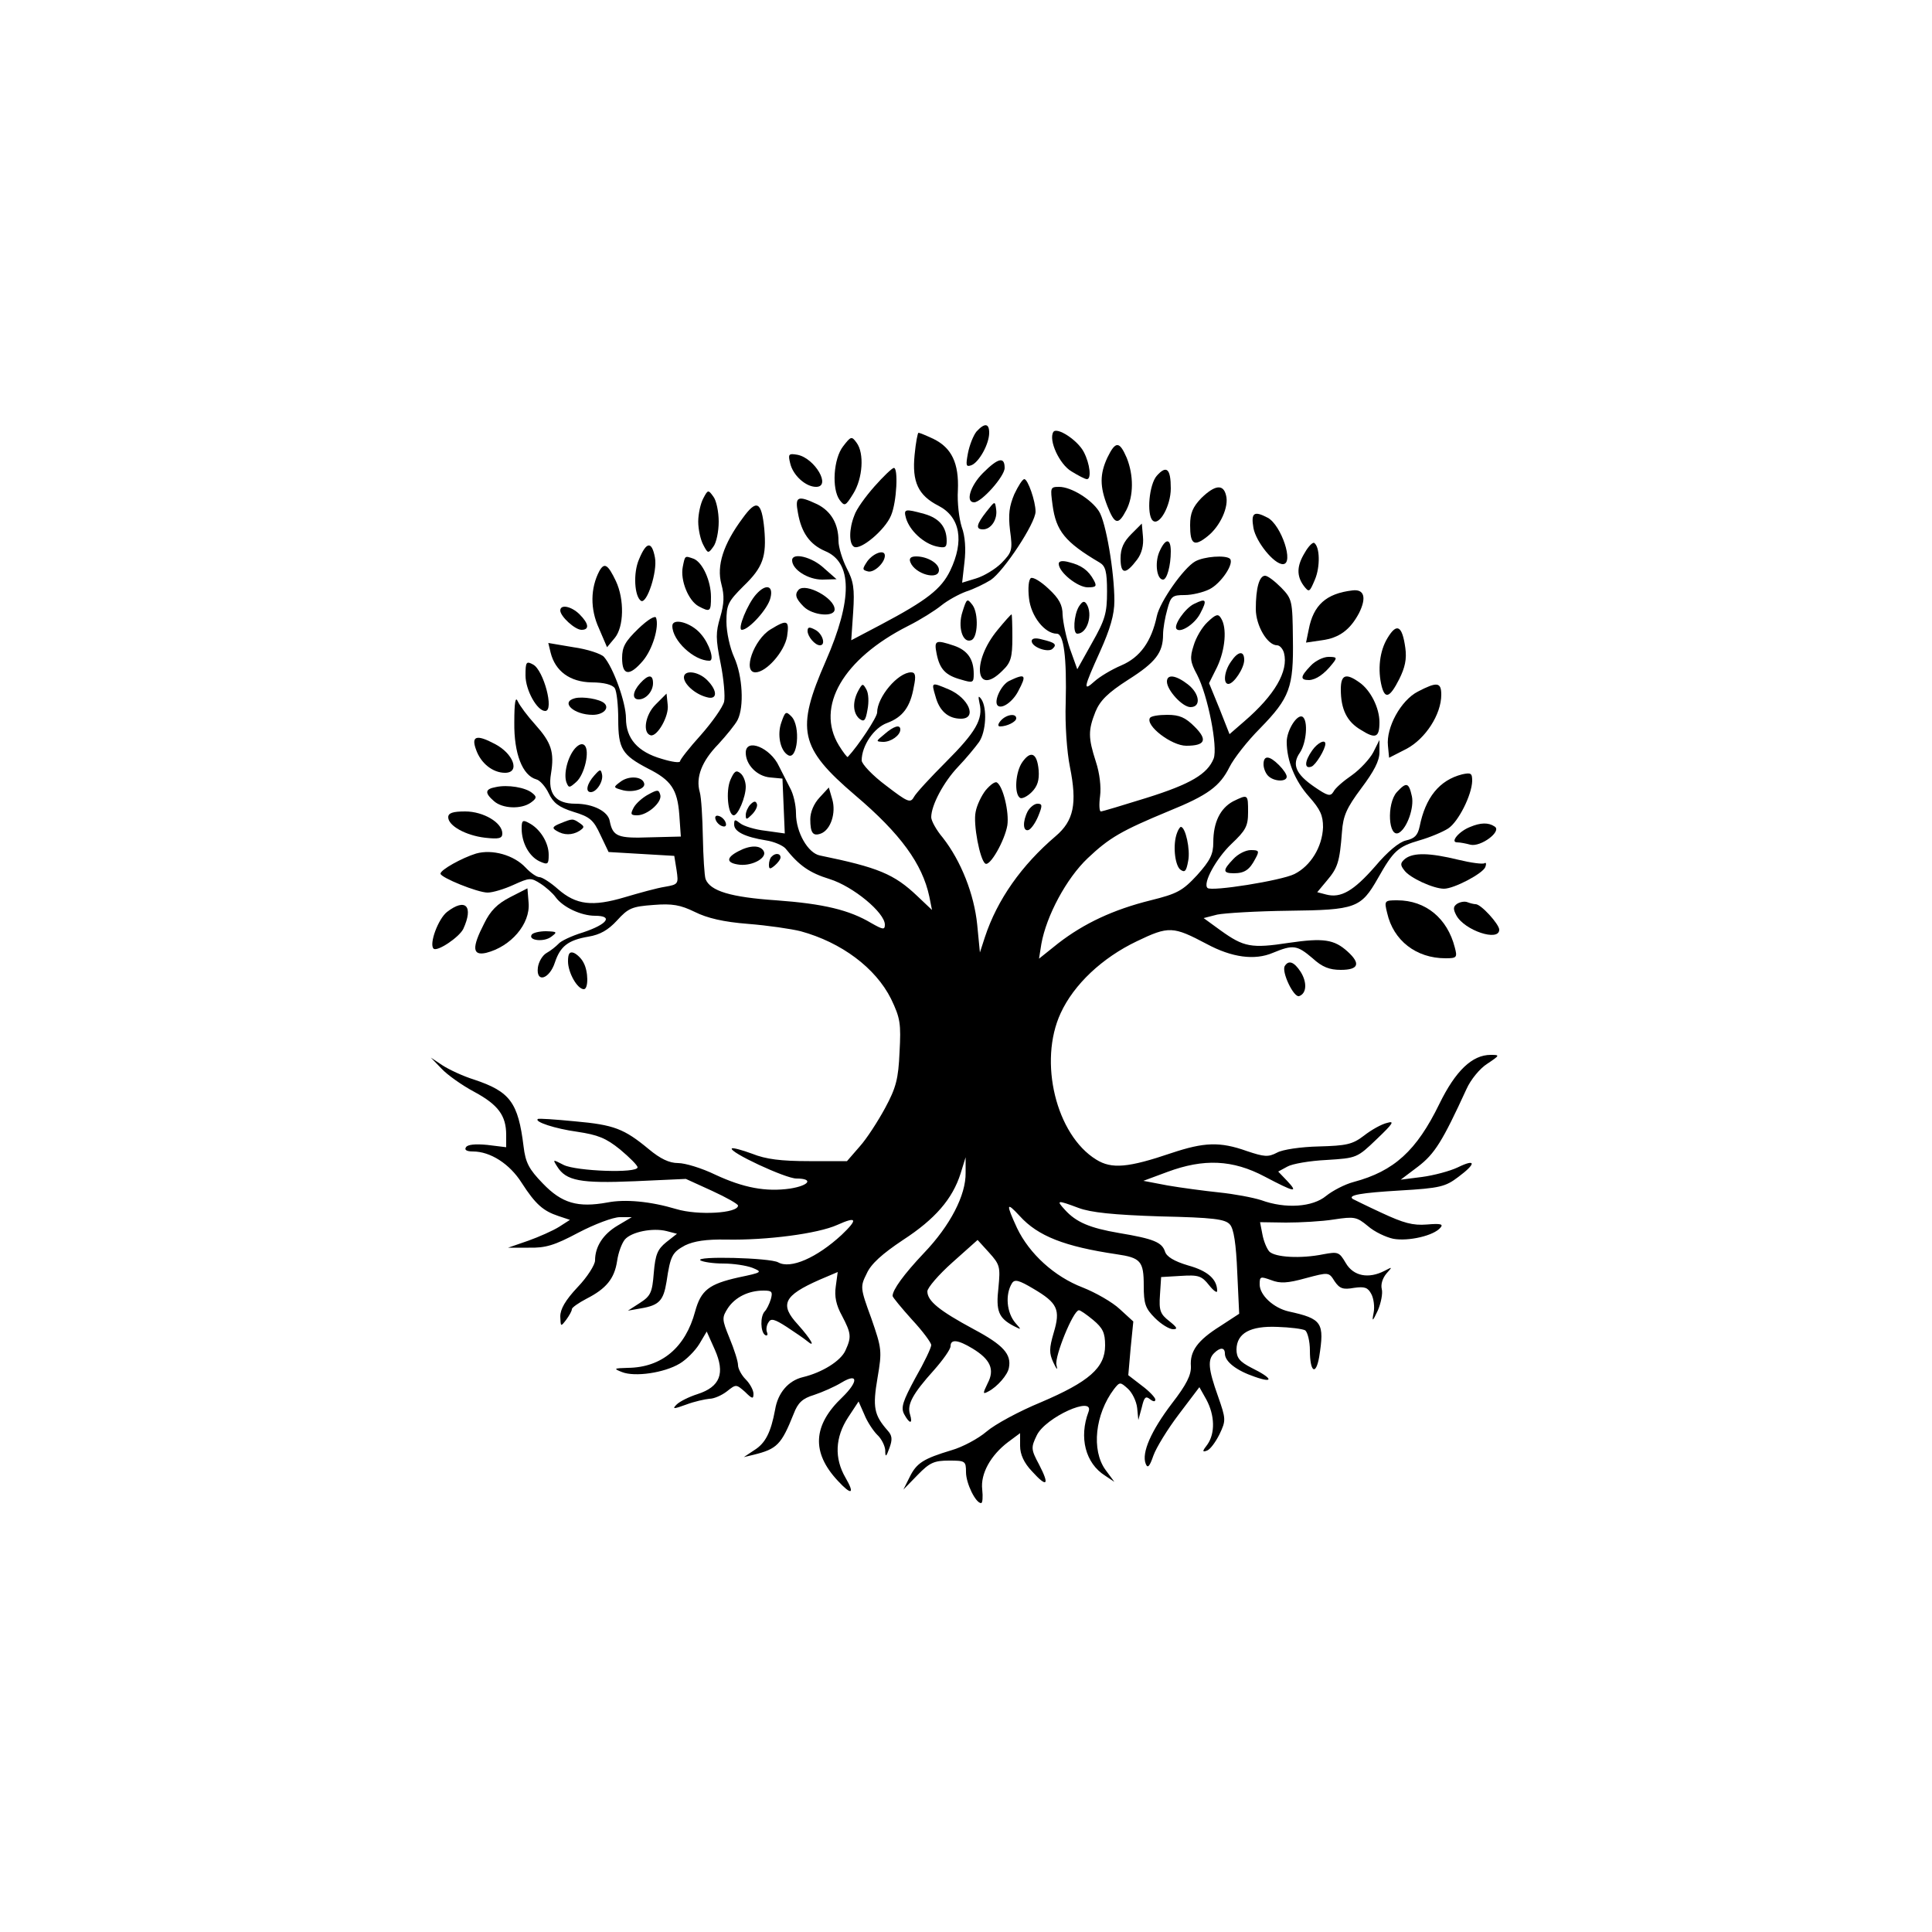<?xml version="1.0" encoding="UTF-8"?>
<svg data-bbox="111.5 110.047 276.5 278.953" viewBox="0 0 500 500" height="666.667" width="666.667" xmlns="http://www.w3.org/2000/svg" data-type="shape">
    <g>
        <path d="M252.7 111.7c-.8 1-1.8 3.5-2.2 5.6-.6 3.2-.5 3.6.9 3.1 2-.8 4.6-5.5 4.6-8.4 0-2.5-1.2-2.6-3.3-.3"/>
        <path d="M272.6 111.8c-1.3 2.1 1.6 8.4 4.7 10.2 1.8 1.1 3.5 2 4 2 1.2 0 .8-3.9-.8-7s-7-6.6-7.9-5.2"/>
        <path d="M236.7 117.7c-.7 7 .9 10.5 6.2 13.2 5.6 2.9 6.7 9.1 3 16.8-2.3 4.7-5.9 7.6-18 14l-7.6 4 .5-7.3c.4-6.1.1-8-1.7-11.4-1.1-2.2-2.1-5.4-2.1-7 0-4.4-1.9-7.7-5.5-9.5-5.1-2.4-5.8-2-5 2.2.9 5.2 3.1 8.2 7 9.9 7.1 2.9 7.2 12.5.2 28.5-7.8 17.8-6.8 22.4 7.6 34.7 11.8 10 17.4 17.8 19.2 26.2l.7 3.5-3.8-3.6c-6-5.7-10.1-7.4-25.2-10.5-3.1-.6-6.2-6-6.2-10.9 0-2.2-.7-5.1-1.5-6.5-.7-1.4-2-3.9-2.9-5.7-2.2-4.8-8.6-7.4-8.6-3.5 0 3.1 2.9 6.1 6.3 6.4l3.2.3.3 7.1.3 7.1-5-.7c-2.7-.3-5.6-1.2-6.5-1.9-1.4-1.1-1.6-1.1-1.6.3 0 1.8 2.7 3.2 8.3 4.1 2 .3 4.3 1.3 5 2.1 3.5 4.4 6.2 6.3 11.4 7.9 6.1 1.9 14.3 8.7 14.3 11.8 0 1.4-.5 1.3-3.5-.4-5.7-3.4-12.3-5-24.6-5.9-11.8-.8-17.1-2.4-18.3-5.5-.3-.9-.6-5.8-.7-10.8-.1-5.1-.4-10.3-.8-11.7-1.1-3.8.5-8 4.8-12.4 2.1-2.3 4.4-5.1 5-6.3 1.7-3.4 1.3-11.3-.9-16.2-1.1-2.4-2-6.5-2-9.2 0-4.4.4-5.2 4.4-9.2 5.1-4.9 6-7.7 5.4-14.8-.7-7.2-2-7.8-5.6-2.8-5 6.7-6.8 12.3-5.5 17.1.8 3 .7 5-.3 8.5-1.2 4-1.2 5.6.1 12 .8 4 1.2 8.5.9 9.9-.4 1.5-3.1 5.3-6 8.6-3 3.3-5.4 6.4-5.4 6.8 0 .5-2.1.2-4.7-.6-6.3-1.8-9.3-5.3-9.3-10.5 0-4.1-3.3-13.2-5.7-15.9-.7-.8-4.3-2-7.9-2.5l-6.5-1.1.6 2.5c1.2 4.8 5 7.6 10.6 7.7 3.2 0 5.4.6 6 1.5.5.8.9 4.4.9 8.1 0 7.6 1 9.2 7.7 12.7 6 3 7.6 5.4 8.1 11.9l.4 5.7-8 .2c-8.3.3-9.6-.2-10.4-4.2-.4-2.5-4.3-4.5-8.9-4.5q-7.65 0-6.3-7.8c.9-5.6.1-8-4.1-12.7-2-2.2-4-4.9-4.5-6-.6-1.4-.9.3-.9 5.5-.1 8 2.1 13.7 5.7 14.7.9.2 2.4 1.9 3.2 3.6 1.2 2.5 2.6 3.6 6.4 4.8 4.3 1.3 5.2 2.1 7 6l2.1 4.4 8.5.5 8.5.5.6 3.7c.5 3.5.5 3.7-3 4.3-2 .3-6.7 1.6-10.4 2.7-8.4 2.5-12.6 2-17.3-2.1-1.9-1.7-4.1-3.1-4.8-3.1s-2.3-1.1-3.6-2.5c-3-3.2-8.6-4.8-12.8-3.6-3.6 1.1-9.2 4.2-9.2 5.2s9.6 4.9 12.2 4.9c1.3 0 4.3-.9 6.7-2 4.2-1.9 4.5-1.9 7-.3 1.4.9 3.2 2.5 3.9 3.5 1.9 2.6 6.6 4.8 10.2 4.8 4.8 0 3.2 2.2-3.1 4.3-3 .9-5.9 2.3-6.4 3-.6.6-1.9 1.7-3 2.3s-2.1 2.3-2.3 3.8c-.5 4.1 3 3 4.4-1.3 1.4-4.2 3.4-5.8 8.7-6.7 3-.5 5.1-1.7 7.4-4.2 2.9-3.2 3.9-3.6 9.4-4 4.9-.4 7 0 10.7 1.8 3.2 1.6 7.4 2.6 13.8 3.1 5.1.4 11.2 1.3 13.6 1.9 10.6 2.9 19.4 9.5 23.4 17.5 2.4 5 2.6 6.4 2.2 13.8-.3 6.9-.9 9.2-3.7 14.4-1.9 3.5-4.8 8-6.6 10l-3.3 3.8h-9.8c-7.3 0-11.2-.5-14.7-1.9-2.7-1-5-1.6-5.3-1.4-.9.9 13.9 7.8 16.7 7.8 4.5 0 3.4 1.8-1.6 2.6-6.3.9-12.1-.2-19.4-3.6-3.5-1.7-7.8-3-9.6-3-2.3 0-4.6-1.1-7.6-3.6-6.4-5.3-9-6.3-19.1-7.2-5.1-.5-9.5-.8-9.6-.6-1 .7 4.4 2.5 10.2 3.3 5.3.8 7.4 1.6 11.1 4.6 2.5 2.1 4.5 4.1 4.5 4.6 0 1.6-15.8 1-19.1-.6-2.9-1.5-2.9-1.5-1.7.4 2.3 3.7 6 4.4 20.1 3.8l13.2-.6 6.8 3.1c3.7 1.7 6.7 3.4 6.7 3.8 0 2-10.4 2.6-16 .9-6.7-2-13.2-2.6-17.8-1.7-7.7 1.4-11.8.2-16.7-4.9-3.6-3.7-4.5-5.4-5-9.6-1.4-11.4-3.5-14.2-12.8-17.3-2.9-.9-6.5-2.6-8.2-3.7l-3-2 2.8 2.9c1.5 1.6 5.3 4.3 8.5 6 6.1 3.3 8.2 6.1 8.2 11.1v3.2l-4.9-.6c-3.1-.3-5.1-.1-5.5.6-.5.7.2 1.1 1.8 1.1 4.5 0 9.5 3.2 12.6 8.1 3.6 5.6 5.6 7.3 9.5 8.6l3 1-2.8 1.8c-1.6 1-5.2 2.6-8 3.6l-5.2 1.8h5.3c4.4.1 6.7-.6 12.9-3.9 4.2-2.2 9-4 10.7-4h3.1l-3.7 2.2c-3.7 2.2-5.8 5.4-5.8 9 0 1.1-2 4.3-4.5 6.9-3.2 3.4-4.5 5.7-4.5 7.6.1 2.7.1 2.7 1.5.9.8-1.1 1.5-2.3 1.5-2.8 0-.4 1.7-1.6 3.8-2.7 5.1-2.6 7.2-5.2 7.9-9.7.3-2.2 1.2-4.6 2-5.6 1.7-2 7.2-3.1 10.8-2.2l2.7.7-2.8 2.2c-2.2 1.8-2.8 3.1-3.2 7.9-.4 5.1-.8 6-3.6 7.8l-3.1 2 3.4-.6c4.7-.8 5.8-2 6.6-6.9 1-6.8 1.5-7.6 4.8-9.4 2.3-1.1 5.4-1.6 10.7-1.5 10.3.2 23.6-1.5 28.7-3.8s5.4-1.5 1.1 2.6c-6.4 5.9-13.2 8.9-16.4 7.1-2.1-1.2-21.9-1.7-20.1-.5.7.4 3.3.8 5.9.8s5.9.5 7.5 1.1c2.7 1.1 2.6 1.2-3.6 2.5-7.6 1.7-9.7 3.3-11.2 8.8-2.5 9.3-8.6 14.5-17.4 14.6-3.7.1-3.8.2-1.5 1.1 3.3 1.3 10.9.2 14.9-2.2 1.7-1 4-3.3 5.1-5.1l1.9-3.2 2.1 4.7c2.7 6.1 1.4 9.6-4.5 11.5-2.2.7-4.6 1.9-5.4 2.7-1.2 1.2-.8 1.2 2.5 0 2.1-.8 4.9-1.4 6-1.5 1.2 0 3.2-.9 4.5-1.9 2.4-1.9 2.4-1.9 4.7.1 1.9 1.9 2.2 1.9 2.2.5 0-.9-.9-2.6-2-3.7s-2-2.8-2-3.7c0-1-1-4.1-2.2-7-2-4.9-2-5.3-.4-7.8 1.9-2.8 5.3-4.5 9.2-4.5 2.2 0 2.4.3 1.9 2.2-.4 1.3-1.1 2.7-1.6 3.2-1.2 1.3-1.1 5.3.1 6.1.5.3.8 0 .5-.7s-.1-1.9.4-2.6c.6-1.1 1.6-.8 4.7 1.2 2.1 1.4 4.5 3 5.2 3.6 2.5 2.1 1.1-.4-2.3-4.2-4.8-5.2-3.7-7.5 5.6-11.6l4.7-2-.5 3.7c-.4 2.6.1 4.9 1.6 7.6 2.4 4.6 2.5 5.5.9 9-1.2 2.7-6 5.7-11 6.9-3.8.9-6.5 4.1-7.2 8.4-1.1 5.9-2.5 8.7-5.4 10.5l-2.7 1.8 2.5-.6c6.1-1.5 7.2-2.6 10.4-10.6 1.1-2.9 2.3-4 5.3-4.9 2.1-.7 5.3-2.1 7.1-3.2 4.3-2.6 4.4-.3.2 3.8-7.7 7.3-8 14.3-1.2 21.6 3.6 3.9 4.5 3.5 2-.8-2.9-5-2.7-10.4.7-15.6l2.7-4.1 1.5 3.4c.7 1.8 2.3 4.2 3.3 5.2 1.1 1 2 2.8 2.1 4 0 1.9.2 1.9 1.1-.6.8-2.2.7-3.2-.5-4.5-3.5-4-3.9-6-2.6-13.6 1.2-7 1.1-7.6-1.6-15.4-2.9-7.9-2.9-8.2-1.2-11.6 1.1-2.5 4-5.1 9.4-8.7 8.3-5.4 12.8-10.6 14.9-17.2l1.3-4.2v4c.1 5.8-4 13.7-10.8 20.8-5.2 5.5-8.1 9.5-8.1 11.1 0 .3 2.3 3.1 5 6.1 2.8 3 5 6 5 6.6 0 .7-1.8 4.5-4.1 8.5-3.3 6.1-3.8 7.7-2.9 9.4 1.4 2.6 2.3 2.6 1.5 0-.8-2.5.7-5.3 6.2-11.4 2.3-2.6 4.3-5.4 4.3-6.2q0-2.85 5.7.6c4.6 2.8 5.8 5.4 3.9 9-1.3 2.7-1.3 2.9.2 2.1 2.3-1.2 5-4.3 5.3-6.1.7-3.5-1.4-5.9-9.1-10-8.9-4.8-12-7.3-12-9.8 0-.9 2.9-4.3 6.5-7.5l6.5-5.8 3 3.3c2.8 3.1 2.9 3.7 2.4 9-.7 6.1 0 7.9 4 10 2 1 2 1 .4-.8-2.3-2.7-2.7-7.4-.9-10.3.7-1.1 1.8-.8 5.5 1.4 6.3 3.7 7.1 5.4 5.3 11.4-1.2 4.1-1.2 5.3-.1 7.7.9 1.9 1.2 2.2.8.6-.5-2.1 4.3-14 5.8-14.1.3-.1 2 1.1 3.7 2.5 2.5 2.1 3.1 3.3 3.1 6.6 0 5.8-4.2 9.4-16.6 14.7-5.6 2.3-11.9 5.7-14.1 7.6-2.1 1.8-6.2 4-9 4.8-7.3 2.2-9.1 3.3-10.9 7l-1.6 3.2 3.7-3.8c3.1-3.2 4.3-3.7 8.1-3.7 4.2 0 4.4.1 4.4 3s2.5 8 3.9 8c.4 0 .5-1.6.3-3.5-.5-4.1 2.2-8.9 6.7-12.3l3.1-2.3v3.3c0 2.2 1 4.4 3.1 6.6 3.9 4.3 4.6 3.6 1.8-1.8-2.1-3.9-2.1-4.4-.6-7.5 2.2-4.7 15.1-10.5 13.4-6.1-2.5 6.6-.8 13.3 4.3 16.5l2.4 1.6-2.3-3.1c-3.7-5.1-2.7-14.4 2.2-20.9 1.5-1.9 1.6-1.9 3.6-.1 1.1 1 2.2 3.2 2.4 5l.3 3.1.9-3.3c.6-2.6 1-3 2.1-2.1.9.7 1.4.7 1.4.1 0-.5-1.6-2.2-3.5-3.6l-3.5-2.7.6-6.9.7-7-3.5-3.2c-1.9-1.8-6.3-4.3-9.6-5.6-7.3-2.8-13.8-8.7-17-15.4-2.9-6.3-2.8-6.9.7-3.1 4.7 5.2 11.6 7.9 25.1 9.9 6.2.9 7 1.8 7 8.1 0 4.7.4 5.9 2.9 8.4 1.6 1.6 3.7 2.9 4.7 2.9 1.3 0 1-.5-1-2.1-2.3-1.8-2.7-2.7-2.4-6.8l.3-4.6 5.1-.3c4.6-.3 5.4 0 7.3 2.4 1.2 1.5 2.1 2.1 2.1 1.5 0-3-2.4-5.2-7.5-6.6-3.7-1.1-5.6-2.3-6-3.6-.8-2.4-2.9-3.3-11.9-4.8-7.6-1.3-11.1-2.8-14-6-2.3-2.5-2.1-2.6 3.5-.5 3.2 1.2 9 1.8 21.1 2.2 13.8.3 16.9.7 18.1 2.1 1 1.1 1.6 5 1.9 12.4l.5 10.7-4.9 3.2c-5.9 3.7-7.9 6.5-7.6 10.4.1 2.2-1.1 4.7-4.9 9.6-5.4 7.1-7.9 12.8-6.8 15.6.5 1.3 1 .8 2-2.1.7-2 3.7-6.9 6.6-10.7l5.3-7 1.8 3.2c2.2 4.1 2.3 8.7.3 11.6-1.4 1.8-1.4 2.1-.1 1.6.8-.3 2.2-2.2 3.2-4.2 1.7-3.6 1.7-3.9-.4-9.9-2.5-7-2.7-9.4-1-11.1 1.6-1.6 2.8-1.5 2.8.1 0 2.1 3 4.4 7.7 6 5.1 1.8 4.7.4-.8-2.3-3.1-1.6-3.9-2.6-3.9-4.8.1-4.2 3.6-6.1 10.6-5.8 3.2.1 6.5.5 7.2.9.6.5 1.2 2.8 1.2 5.2 0 5.5 1.5 6.7 2.4 1.7 1.4-8.9.8-9.9-7.9-11.8-3.9-.9-7.5-4.2-7.5-7 0-2.1.2-2.1 3-1.1 2.3.9 4.2.8 8.9-.5 6-1.6 6-1.6 7.5.8 1.3 1.9 2.2 2.2 5 1.7 2.8-.4 3.6-.1 4.5 1.6.6 1.1.9 3.3.6 4.8-.5 2.5-.3 2.4 1.1-.6.8-1.9 1.3-4.4 1-5.5-.3-1.2.2-2.8 1.2-4 1.6-1.8 1.6-1.8-.5-.7-4.1 2.1-8 1.4-10-2-1.7-2.9-2-3-5.8-2.3-5.9 1.2-12.5.8-14-.7-.7-.8-1.5-2.8-1.8-4.5l-.6-3.1 6.7.1c3.7 0 9.3-.3 12.4-.8 5.3-.8 5.9-.7 8.8 1.7 1.7 1.5 4.7 2.9 6.6 3.3 3.9.7 10.5-.8 12.2-2.9.8-.9 0-1.1-3.5-.8-3.7.3-6.1-.4-11.7-3-3.9-1.8-7.3-3.5-7.5-3.6-1.4-1 2.1-1.6 12.2-2.2 10.4-.6 11.8-1 15.1-3.5 4.7-3.5 4.6-4.8-.1-2.5-2.1 1-6.3 2.1-9.3 2.5l-5.5.7 4.5-3.4c4.3-3.3 6.3-6.5 12.5-20 1.1-2.5 3.5-5.4 5.4-6.6 3.3-2.2 3.3-2.3.9-2.3-4.8 0-9.1 4.1-13.3 12.7-5.9 12.1-11.7 17.4-22.2 20.2-2.3.6-5.5 2.3-7.1 3.6-3.5 2.9-10.5 3.4-16.8 1.1-2.2-.7-7-1.6-10.9-2-3.8-.4-9.8-1.2-13.3-1.8l-6.3-1.2 6.2-2.3c9.4-3.5 16.9-3.2 25.2 1.2 7.8 4.1 8.8 4.3 5.8 1.1l-2.3-2.4 2.4-1.3c1.2-.7 5.8-1.5 10.1-1.7 7.8-.5 7.9-.5 13-5.4 4.2-4 4.7-4.8 2.7-4.2-1.4.3-4.1 1.8-6 3.3-3 2.3-4.6 2.6-11.7 2.8-4.6.1-9.4.8-10.8 1.6-2.3 1.2-3.3 1.1-7.8-.4-7-2.5-11.1-2.3-19.5.5-11.2 3.8-15.5 4.2-19.5 1.7-10.4-6.4-15-25.4-9.2-37.9 3.4-7.4 10.7-14.3 19.7-18.6 8.3-4 9.4-3.9 18.1.7 6.5 3.5 12.4 4.3 17.1 2.3 5.3-2.2 6.3-2 10.3 1.4 2.5 2.3 4.4 3 7.3 3 4.6 0 5.2-1.6 1.8-4.7-3.5-3.2-6.3-3.6-15.2-2.3-9.8 1.5-11.7 1.1-17.7-3.2l-4.4-3.2 3.5-.9c1.9-.4 10.3-.9 18.5-1 17.4-.2 18.7-.7 23.1-8.4 4-7.1 5.2-8.2 10.7-9.8 2.8-.8 6.1-2.2 7.5-3.1 2.6-1.7 6.1-8.6 6.2-12.3 0-2-.3-2.2-2.6-1.7-5.9 1.5-9.5 6-11 13.5-.5 2.3-1.3 3.1-3.5 3.6-1.8.4-4.8 2.9-8 6.7-5.6 6.4-8.9 8.3-12.7 7.3l-2.3-.6 2.5-3c2.8-3.3 3.3-4.8 3.9-12.6.3-4.2 1.2-6.2 5-11.3 3.3-4.4 4.7-7.1 4.7-9.3v-3.2l-1.6 3.2c-.9 1.7-3.4 4.4-5.5 5.9-2.2 1.5-4.4 3.4-4.8 4.3-.8 1.3-1.5 1.1-5-1.3-4.8-3.3-5.8-5.8-3.7-8.8 1.7-2.5 2.2-8.3.7-9.3-1.4-.8-4.1 3.5-4.1 6.5 0 4.9 2.2 10.2 5.8 14.2 2.9 3.3 3.6 4.8 3.6 7.9-.2 5.1-3.2 10-7.4 12.1-3.4 1.7-21.6 4.6-22.5 3.6-1.3-1.2 2.3-7.7 6.2-11.4 3.7-3.5 4.3-4.6 4.3-8.2 0-4.7 0-4.7-3.9-2.8-3.3 1.8-5.1 5.4-5.1 10.6 0 3.1-.8 4.7-4.2 8.5-3.8 4.1-5.2 4.8-12 6.5-9.7 2.4-17.3 6-23.9 11.1l-5 4 .6-3.8c1.3-7.3 6.5-17 12-22.2 5.6-5.3 8.7-7.1 21-12.2 10.1-4.1 13.2-6.4 15.7-11.4 1.1-2.2 4.6-6.7 7.9-10 7.7-7.9 8.7-10.6 8.5-23.2-.1-9.8-.2-10.3-3-13.2-1.7-1.7-3.5-3.1-4.2-3.1-1.5 0-2.4 3.2-2.4 8.6 0 4.3 3 9.4 5.5 9.4.7 0 1.5.9 1.8 2 1.2 4.7-2.4 10.9-10.3 17.7l-3.8 3.3-2.6-6.6-2.7-6.6 2.1-4.2c2.1-4.5 2.6-10.1 1-12.6-.7-1.2-1.3-1.1-3.5 1-1.4 1.3-3 4-3.6 6.1-1 3.1-.9 4.2.9 7.5 2.8 5.4 5.4 18.7 4.3 21.7-1.6 4-5.9 6.6-17.4 10.2-6.1 1.9-11.4 3.5-11.8 3.5s-.5-1.8-.2-4c.3-2.3-.1-5.9-1.1-8.9-2-6.2-2-8.1-.1-12.9 1.2-2.9 3.2-4.9 8.5-8.3 7.1-4.5 9-7 9-11.7 0-1.5.5-4.4 1.1-6.5.9-3.4 1.3-3.7 4.5-3.7 1.9 0 4.8-.7 6.4-1.5 3-1.5 6.5-6.7 5.3-7.9-1.1-1-6.7-.6-9 .7-3 1.7-9.1 10.4-9.9 14.1-1.4 6.6-4.3 10.7-9.2 12.8-2.6 1.1-5.7 3-6.9 4.1-3.1 2.8-2.9 1.8 1.4-7.7 2.6-5.8 3.7-9.5 3.7-13.1 0-7.5-2.2-20.5-4-23.2-2-3.1-7.2-6.3-10.3-6.3-2.3 0-2.3.2-1.7 4.7.9 6.7 3.2 9.6 12.2 14.9 1.5.9 1.9 2.3 1.9 7.5 0 5.6-.5 7.3-3.9 13.3l-3.8 6.8-1.9-5.3c-1-3-1.8-6.9-1.9-8.8 0-2.5-.9-4.2-3.6-6.7-2-1.9-4-3.1-4.6-2.8-.6.4-.8 2.6-.5 5.2.5 4.7 4.1 9.2 7.2 9.2 1.8 0 2.6 6.1 2.3 18-.2 5.3.3 12.6 1.1 16.5 1.9 9.5 1 13.9-3.7 17.9-8.8 7.5-15.1 16.4-18.3 26.1l-1.3 4-.7-7.2c-.8-7.9-4.2-16.5-8.9-22.5-1.7-2-3-4.4-3-5.3 0-3.1 3.2-9.1 6.9-13 2.1-2.2 4.5-5.1 5.5-6.5 1.8-2.7 2.1-8.7.6-11-.8-1.1-.9-.9-.5 1 1 4.1-1 7.5-8.7 15.2-4 4-7.8 8.1-8.3 9.1-.9 1.6-1.6 1.3-7.2-3-3.5-2.6-6.3-5.6-6.3-6.5 0-3.8 3.2-8.5 6.6-9.7 4-1.5 6-4.1 6.9-9.4.6-2.8.4-3.7-.7-3.7-3.4 0-8.8 6.4-8.8 10.4 0 1.2-4.8 8.5-7.6 11.5-.1.2-1.2-1.2-2.3-3-6.1-10 1.1-22.4 17.9-30.9 3.2-1.6 7-4 8.6-5.3s4.5-2.9 6.4-3.6c1.9-.6 4.8-2 6.4-3 3.4-2.3 11.6-14.7 11.6-17.7 0-2.7-2-8.4-2.9-8.4-.5 0-1.6 1.8-2.6 3.9-1.3 3.1-1.6 5.2-1.1 9.4.7 5.1.5 5.6-2.2 8.4-1.6 1.6-4.6 3.4-6.6 4l-3.6 1.1.6-5.3c.4-3.3.2-6.7-.7-9.1-.7-2.2-1.2-6.4-1-9.5.3-7-1.6-11-6.3-13.3-1.9-.9-3.6-1.6-3.9-1.6-.2 0-.7 2.5-1 5.7"/>
        <path d="M218.2 115.5c-2.5 3.2-3 11-.9 13.9 1.3 1.7 1.5 1.6 3.5-1.6 2.5-4 2.9-10.5.9-13.2-1.3-1.8-1.5-1.7-3.5.9"/>
        <path d="M286.6 118.4c-2 4.3-2 7.5 0 12.6 1.9 4.8 2.8 5 4.9 1 1.9-3.7 1.9-9 .1-13.5-1.9-4.4-2.9-4.4-5-.1"/>
        <path d="M204.5 119.9c.7 3.1 4 6.1 6.7 6.1 4 0-.3-7.4-4.8-8.3-2.3-.4-2.5-.2-1.9 2.2"/>
        <path d="M254.4 122.4c-3.3 3.3-4.6 7.6-2.3 7.6 1.9 0 7.9-6.7 7.9-8.9 0-3-1.7-2.6-5.6 1.3"/>
        <path d="M226.3 125.9c-2.3 2.6-4.7 5.9-5.2 7.5-1.4 3.5-1.4 7.3-.1 8.1 1.7 1 8.1-4.4 9.6-8.1 1.5-3.5 1.9-12.5.7-12.3-.5.1-2.7 2.2-5 4.8"/>
        <path d="M299.4 123.1c-2 2.2-2.7 10-1.1 11.6 1.7 1.6 4.7-3.8 4.7-8.3 0-5.1-1.1-6.1-3.6-3.3"/>
        <path d="M310.9 128.9c-2.2 2.3-2.9 3.9-2.9 7 0 5 1 5.7 4.5 2.9 3.3-2.6 5.6-7.7 4.8-10.6-.7-3-2.9-2.7-6.4.7"/>
        <path d="M182 129c-.7 1.3-1.3 4-1.3 6s.6 4.7 1.3 6c1.2 2.3 1.3 2.3 2.6.5.8-1 1.4-4 1.4-6.5s-.6-5.5-1.4-6.5c-1.3-1.8-1.4-1.8-2.6.5"/>
        <path d="M255.3 132.4c-2.6 3.3-2.9 4.6-.9 4.6 2.1 0 3.8-2.6 3.4-5.2-.3-2.2-.3-2.2-2.5.6"/>
        <path d="M234.5 134.2c1 3.2 4.5 6.4 7.8 7.2 2.3.5 2.7.3 2.7-1.4 0-3.6-1.9-5.9-5.8-7-5.1-1.4-5.4-1.3-4.7 1.2"/>
        <path d="M324.4 136.7c.7 3.6 5.3 9.3 7.6 9.3 3 0-.4-10.1-3.9-12-3.6-1.9-4.4-1.3-3.7 2.7"/>
        <path d="M292.8 138.2c-2 2-2.8 3.7-2.8 6.3 0 4.2 1.3 4.3 4.3.3 1.2-1.6 1.7-3.7 1.5-5.9l-.3-3.4z"/>
        <path d="M300 142.9c-1.2 2.9-.6 7.1 1 7.1 1 0 2-3.6 2-7.3 0-3.5-1.4-3.5-3 .2"/>
        <path d="M337.7 143c-2.1 3.4-2.2 6-.3 8.6 1.4 1.8 1.5 1.7 2.9-1.6s1.3-8.5-.2-9.5c-.4-.2-1.5.9-2.4 2.5"/>
        <path d="M165.4 144.7c-1.6 3.6-1.2 9.7.5 10.8 1.5.9 4.3-7.6 3.6-11.2-.8-4.3-2.2-4.2-4.1.4"/>
        <path d="M224.5 145.2c-1.4 2.1-1.4 2.3.2 2.7 1.6.3 4.3-2.3 4.3-4.1 0-1.7-2.9-.7-4.5 1.4"/>
        <path d="M176.7 146.7c-.7 3.5 1.5 8.8 4.1 10.2 3 1.6 3.2 1.4 3.2-2.4 0-4.2-2.2-9-4.5-9.9-2.3-.8-2.2-.9-2.8 2.1"/>
        <path d="M205 145c0 2.4 4.1 5 7.8 5l3.7-.1-3.3-2.9c-3.1-2.9-8.2-4.1-8.2-2"/>
        <path d="M235.6 145.5c1.2 3.1 7.4 4.8 7.4 2 0-1.7-3-3.5-5.9-3.5q-2.1 0-1.5 1.5"/>
        <path d="M274 145.9c0 2.2 4.9 6.1 7.5 6.1 2.2 0 2.4-.3 1.6-1.8-1.4-2.6-3.2-3.9-6.4-4.7-1.8-.5-2.7-.3-2.7.4"/>
        <path d="M155.1 147.8c-2.3 4.4-2.4 9.8-.1 14.8l2.1 4.9 2-2.4c2.4-2.9 2.5-10 .3-14.7-2.1-4.4-3-4.9-4.3-2.6"/>
        <path d="M195.7 153.8c-2.2 2.4-5 9.2-3.7 9.2 1.8 0 6.8-5.5 7.4-8.3.8-3.2-1.2-3.7-3.7-.9"/>
        <path d="M206.7 152.6c-1.1 1.2-.8 2.3 1.3 4.4 2.3 2.3 8 2.8 8 .7 0-2.9-7.4-6.9-9.3-5.1"/>
        <path d="M350 152.8c-6.8.8-10.1 3.8-11.3 10.1l-.7 3.4 4.1-.6c4.5-.6 7.3-2.7 9.6-7 2-4 1.4-6.3-1.7-5.9"/>
        <path d="M249.1 158.3c-1.3 3.9 0 8.2 2.2 7.4 1.8-.5 2-6.9.4-9.1-1.4-1.8-1.5-1.8-2.6 1.7"/>
        <path d="M279.2 157c-1.3 2.2-1.6 7-.4 7 2.6 0 4.1-5 2.4-7.7-.6-.9-1.1-.7-2 .7"/>
        <path d="M309 156.3c-2.3 1.1-5.4 5.6-4.5 6.5 1 1.1 4.7-1.3 6.1-4 1.9-3.6 1.6-4.1-1.6-2.5"/>
        <path d="M145 158c0 1.5 3.8 5 5.5 5 2.1 0 1.9-1.6-.5-4-2.1-2.1-5-2.7-5-1"/>
        <path d="M165.2 162.7c-3.4 3.3-4.2 4.7-4.2 7.6 0 4.6 1.9 4.8 5.4.7 2.5-3 4.2-8.7 3.4-11.1-.2-.7-2.1.4-4.6 2.8"/>
        <path d="M258.2 163c-6.9 8.3-5.7 17.6 1.3 10.5 2.1-2 2.5-3.4 2.5-8.5 0-3.3-.1-6-.2-6-.2 0-1.8 1.8-3.6 4"/>
        <path d="M174 162c0 3.8 5.6 9 9.6 9 1.4 0 0-4.4-2.2-6.9-2.5-3-7.4-4.3-7.4-2.1"/>
        <path d="M199.4 162.9c-4.3 2.6-7.3 11.1-3.9 11.1 2.8 0 7.5-5.3 8.2-9.3.6-4.2.1-4.5-4.3-1.8"/>
        <path d="M209 163.3c0 1.4 1.9 3.7 3.2 3.7 1.6 0 .7-3-1.2-4-1.5-.8-2-.8-2 .3"/>
        <path d="M359.1 165.1c-2.1 3.4-2.6 8.3-1.5 12.6.9 3.3 2.1 2.8 4.5-1.9 1.5-3 2-5.2 1.6-8.1-.8-5.8-2.2-6.6-4.6-2.6"/>
        <path d="M267 165.9c0 1.6 4.3 3.1 5.4 2 1.2-1.1.7-1.6-2.7-2.4-1.7-.5-2.7-.3-2.7.4"/>
        <path d="M242.4 169.2c.8 4 2.3 5.6 6.4 6.7 3 .9 3.2.8 3.2-1.5 0-3.8-1.6-6.1-5.1-7.3-4.8-1.6-5.2-1.4-4.5 2.1"/>
        <path d="M318.6 171.2c-1.8 2.5-2.1 5.8-.7 5.8s4.1-4.1 4.1-6.2c0-2.5-1.6-2.3-3.4.4"/>
        <path d="M339.2 172.3c-2.7 2.8-2.8 3.7-.4 3.7 1.8-.1 3.9-1.5 6.1-4.3 1.2-1.5 1.1-1.7-1.1-1.7-1.3 0-3.4 1-4.6 2.3"/>
        <path d="M136 174.8c0 3.8 3 9.2 5.1 9.2 2.4 0-.4-10.5-3.1-12-1.8-1-2-.7-2 2.8"/>
        <path d="M177 175.3c0 1.7 2.8 4.3 5.8 5.1 2.9.9 3-1.6.2-4.4-2.3-2.3-6-2.7-6-.7"/>
        <path d="M165.7 176.8c-2 2.2-2.2 4.2-.4 4.2 1.9 0 3.7-2.1 3.7-4.2 0-2.3-1.2-2.3-3.3 0"/>
        <path d="M261.2 176.2c-2.1 1-4.1 5.3-3 6.4 1.1 1 3.9-1 5.3-3.7 2.3-4.3 1.9-4.7-2.3-2.7"/>
        <path d="M302 176.4c0 2.2 4 6.6 6.1 6.6 2.8 0 2.4-3.5-.7-5.9s-5.4-2.7-5.4-.7"/>
        <path d="M347 178.4c0 5.2 1.6 8.4 5.2 10.5 3.8 2.4 4.8 2 4.8-2 0-3.7-2.3-8.3-5.2-10.3-3.5-2.5-4.8-2-4.8 1.8"/>
        <path d="M222.1 178.8c-1.5 2.8-1.4 5.7.3 7.2 1.2.9 1.6.6 2.1-2.3.4-2 .3-4.3-.3-5.3-.9-1.6-1-1.6-2.1.4"/>
        <path d="M242.1 180.2c1 3.8 3.3 5.8 6.6 5.8 4.3 0 2-5.4-3.2-7.6-4.5-1.9-4.5-1.9-3.4 1.8"/>
        <path d="M366.9 179c-4.4 2.3-8.2 9.3-7.7 14l.3 3.1 4.5-2.3c4.9-2.6 9-8.9 9-14 0-3.3-1.1-3.4-6.1-.8"/>
        <path d="M148.8 180.7c-3.9 1-.3 4.3 4.6 4.3 2.7 0 4.4-1.7 3-3-1.2-1.1-5.6-1.8-7.6-1.3"/>
        <path d="M169.7 182.3c-2.7 2.6-3.5 7.4-1.3 8 1.7.4 4.8-5 4.4-7.9l-.3-2.9z"/>
        <path d="M202.2 187c-1.1 3.1-.3 7.2 1.7 8.4 2.5 1.6 3.4-7.5.9-10-1.4-1.4-1.6-1.3-2.6 1.6"/>
        <path d="M259 186.5c-.8.9-.8 1.5-.2 1.5 1.8 0 4.2-1.2 4.2-2.1 0-1.4-2.6-1-4 .6"/>
        <path d="M297.6 185.8c-1.2 2 5.6 7.2 9.4 7.2 4.9 0 5.6-1.5 2.2-4.9-2.4-2.4-3.9-3.1-7.1-3.1-2.2 0-4.2.3-4.5.8"/>
        <path d="M228.9 190c-2.3 1.9-2.3 1.9-.3 2 2 0 4.4-1.7 4.4-3.2 0-1.4-1.7-.9-4.1 1.2"/>
        <path d="M123.2 194c1.2 3.5 4.3 6 7.5 6 4 0 2.2-5-2.7-7.5-4.7-2.5-6.1-2-4.8 1.5"/>
        <path d="M148.8 193.7c-1.9 2.2-3 6.6-2.2 8.8.6 1.5.8 1.4 2.5-.1 2.2-1.9 3.6-8.1 2.2-9.5-.6-.6-1.5-.3-2.5.8"/>
        <path d="M339.6 194.2c-2 2.8-2.1 4.9-.2 4.2 1.1-.4 3.6-4.5 3.6-5.9 0-1.3-2.1-.2-3.4 1.7"/>
        <path d="M264.6 197.2c-1.8 2.5-2.2 8.3-.6 9.3.5.3 1.9-.4 3-1.5 1.5-1.5 2-3.1 1.8-5.7-.4-4.4-2-5.2-4.2-2.1"/>
        <path d="M327 197.8c0 1 .5 2.3 1.2 3 1.5 1.5 4.8 1.6 4.8.2 0-.6-.9-1.9-2-3-2.5-2.5-4-2.6-4-.2"/>
        <path d="M153.8 200.7c-1.9 2.1-2.4 4.3-.9 4.3s3.3-2.8 2.9-4.6c-.3-1.4-.5-1.4-2 .3"/>
        <path d="M189 201.9c-1.2 2.9-.6 9.1.9 9.1 1.1 0 3.1-4.7 3.1-7.4 0-1.3-.6-2.9-1.4-3.5-1.1-.9-1.6-.5-2.6 1.8"/>
        <path d="M160.6 202.3c-1.9 1.4-1.9 1.5.2 2.1 2.8.9 6.4-.2 5.9-1.7-.5-1.8-4-2-6.1-.4"/>
        <path d="M255.1 204.5c-1.1 1.4-2.3 3.9-2.6 5.6-.7 3.1 1.1 12.5 2.5 13.4 1.2.8 5-5.9 5.7-9.9.5-3.4-1.1-10.1-2.7-11.1-.5-.3-1.7.6-2.9 2"/>
        <path d="M128.3 203.7c-2.8.5-2.9 1.5-.5 3.6 2.2 2 7.1 2.2 9.6.4 1.5-1.1 1.6-1.5.3-2.5-1.7-1.4-6.3-2.2-9.4-1.5"/>
        <path d="M361.5 205c-2.7 3-2.2 12.1.6 10.5 2.1-1.3 3.9-6.5 3.3-9.4-.8-3.6-1.4-3.8-3.9-1.1"/>
        <path d="M167.8 205.6c-1.5.8-3.2 2.3-3.8 3.4-.9 1.7-.8 2 .9 2 2.6 0 6.4-3.3 6-5.2-.4-1.5-.7-1.5-3.1-.2"/>
        <path d="M212.1 206.4c-1.5 1.6-2.4 3.8-2.4 5.6 0 3.6.7 4.5 2.8 3.7 2.5-1 3.9-5.3 2.9-8.8l-.9-3.1z"/>
        <path d="M194.2 208.2c-.6.6-1.2 1.9-1.2 2.7 0 1.3.2 1.3 1.6-.1.9-.9 1.5-2.1 1.3-2.7-.3-.9-.8-.8-1.7.1"/>
        <path d="M266 209.9c-1.4 2.7-1.3 5.4.2 4.9.7-.3 1.8-1.9 2.5-3.6 1.1-2.7 1.1-3.2-.2-3.2-.8 0-1.9.9-2.5 1.9"/>
        <path d="M116 211.5c0 2.2 4.5 4.7 9.5 5.3 3.6.4 4.5.2 4.5-1.1 0-2.8-4.9-5.7-9.6-5.7-3.2 0-4.4.4-4.4 1.5"/>
        <path d="M185.2 212.1c.2.7 1 1.5 1.7 1.7.8.3 1.2-.1.9-.9-.2-.7-1-1.5-1.7-1.7-.8-.3-1.2.1-.9.9"/>
        <path d="M135 214.4c0 3.7 1.9 7.2 4.6 8.5 2.2 1 2.4.8 2.4-1.7 0-3.1-2.2-6.7-5.1-8.2-1.6-.9-1.9-.7-1.9 1.4"/>
        <path d="M145 213.1c-2 .8-2.2 1.2-1 1.9 1.9 1.2 4.1 1.2 6 0 1.3-.9 1.3-1.1 0-2-1.8-1.2-1.8-1.2-5 .1"/>
        <path d="M380.5 214c-2.9 1.1-5.3 4-3.4 4 .8 0 2.3.3 3.4.6 2.7.7 8.3-3.5 6.3-4.7-1.6-1.1-3.7-1-6.3.1"/>
        <path d="M304.6 215.6c-1.1 2.9-.6 8.1.8 9.4 1.2.9 1.6.6 2.1-2.2.6-2.9-.7-8.8-1.9-8.8-.2 0-.7.7-1 1.6"/>
        <path d="M191.1 220.3c-3.3 1.7-3.2 3.1.4 3.5 3.4.3 7.2-1.9 6.1-3.6-.9-1.5-3.5-1.5-6.5.1"/>
        <path d="M319.2 222.3c-2.8 2.9-2.8 3.7.1 3.7 2.8 0 4.1-.9 5.6-3.8 1.1-2 .9-2.2-1.2-2.2-1.3 0-3.3 1-4.5 2.3"/>
        <path d="M199.7 221.7c-.4.3-.7 1.3-.7 2.1 0 1.2.3 1.2 1.5.2.8-.7 1.5-1.6 1.5-2.1 0-1.1-1.4-1.2-2.3-.2"/>
        <path d="M363.7 222.2c-1.3 1.1-1.4 1.6-.3 3 1.4 2 7.6 4.8 10.3 4.8 2.6 0 10-3.9 10.7-5.6.3-.8.2-1.3-.2-1-.5.3-3.5-.1-6.8-.9-7.4-1.8-11.5-1.9-13.7-.3"/>
        <path d="M132 232.2c-3.3 1.7-5.1 3.5-6.7 6.8-3.2 6.2-3.1 8.4.5 7.6 6.4-1.6 11.5-7.5 11-13l-.3-3.7z"/>
        <path d="M359 236.3c1.6 7.1 7.5 11.7 15.1 11.7 2.9 0 3.1-.2 2.4-2.8-1.9-7.5-7.5-12.2-14.9-12.2-3.3 0-3.4.1-2.6 3.3"/>
        <path d="M377.1 233.9c-1 .7-1.1 1.3-.2 3 2.1 3.9 11.1 6.9 11.1 3.7 0-1.4-4.7-6.6-6.1-6.6-.4 0-1.3-.2-2.1-.5-.7-.3-1.9-.1-2.7.4"/>
        <path d="M115.7 236c-2.3 1.8-4.7 8.3-3.5 9.5.9.9 6.6-2.9 7.7-5.1 2.7-5.9.6-8.1-4.2-4.4"/>
        <path d="M137.6 241.9c-1 1.5 3.2 2 5.1.5 1.6-1.2 1.5-1.3-1.4-1.4-1.7 0-3.4.4-3.7.9"/>
        <path d="M147 248.8c0 2.9 2.4 7.2 4.1 7.2 1.2 0 1.2-4.6-.1-6.9-.5-1-1.6-2.1-2.5-2.5-1.1-.4-1.5.2-1.5 2.2"/>
        <path d="M332.5 250c-.9 1.5 2.3 8.2 3.7 7.8 2-.7 2.1-3.6.4-6.3-1.7-2.6-3.1-3.1-4.1-1.5"/>
    </g>
</svg>
